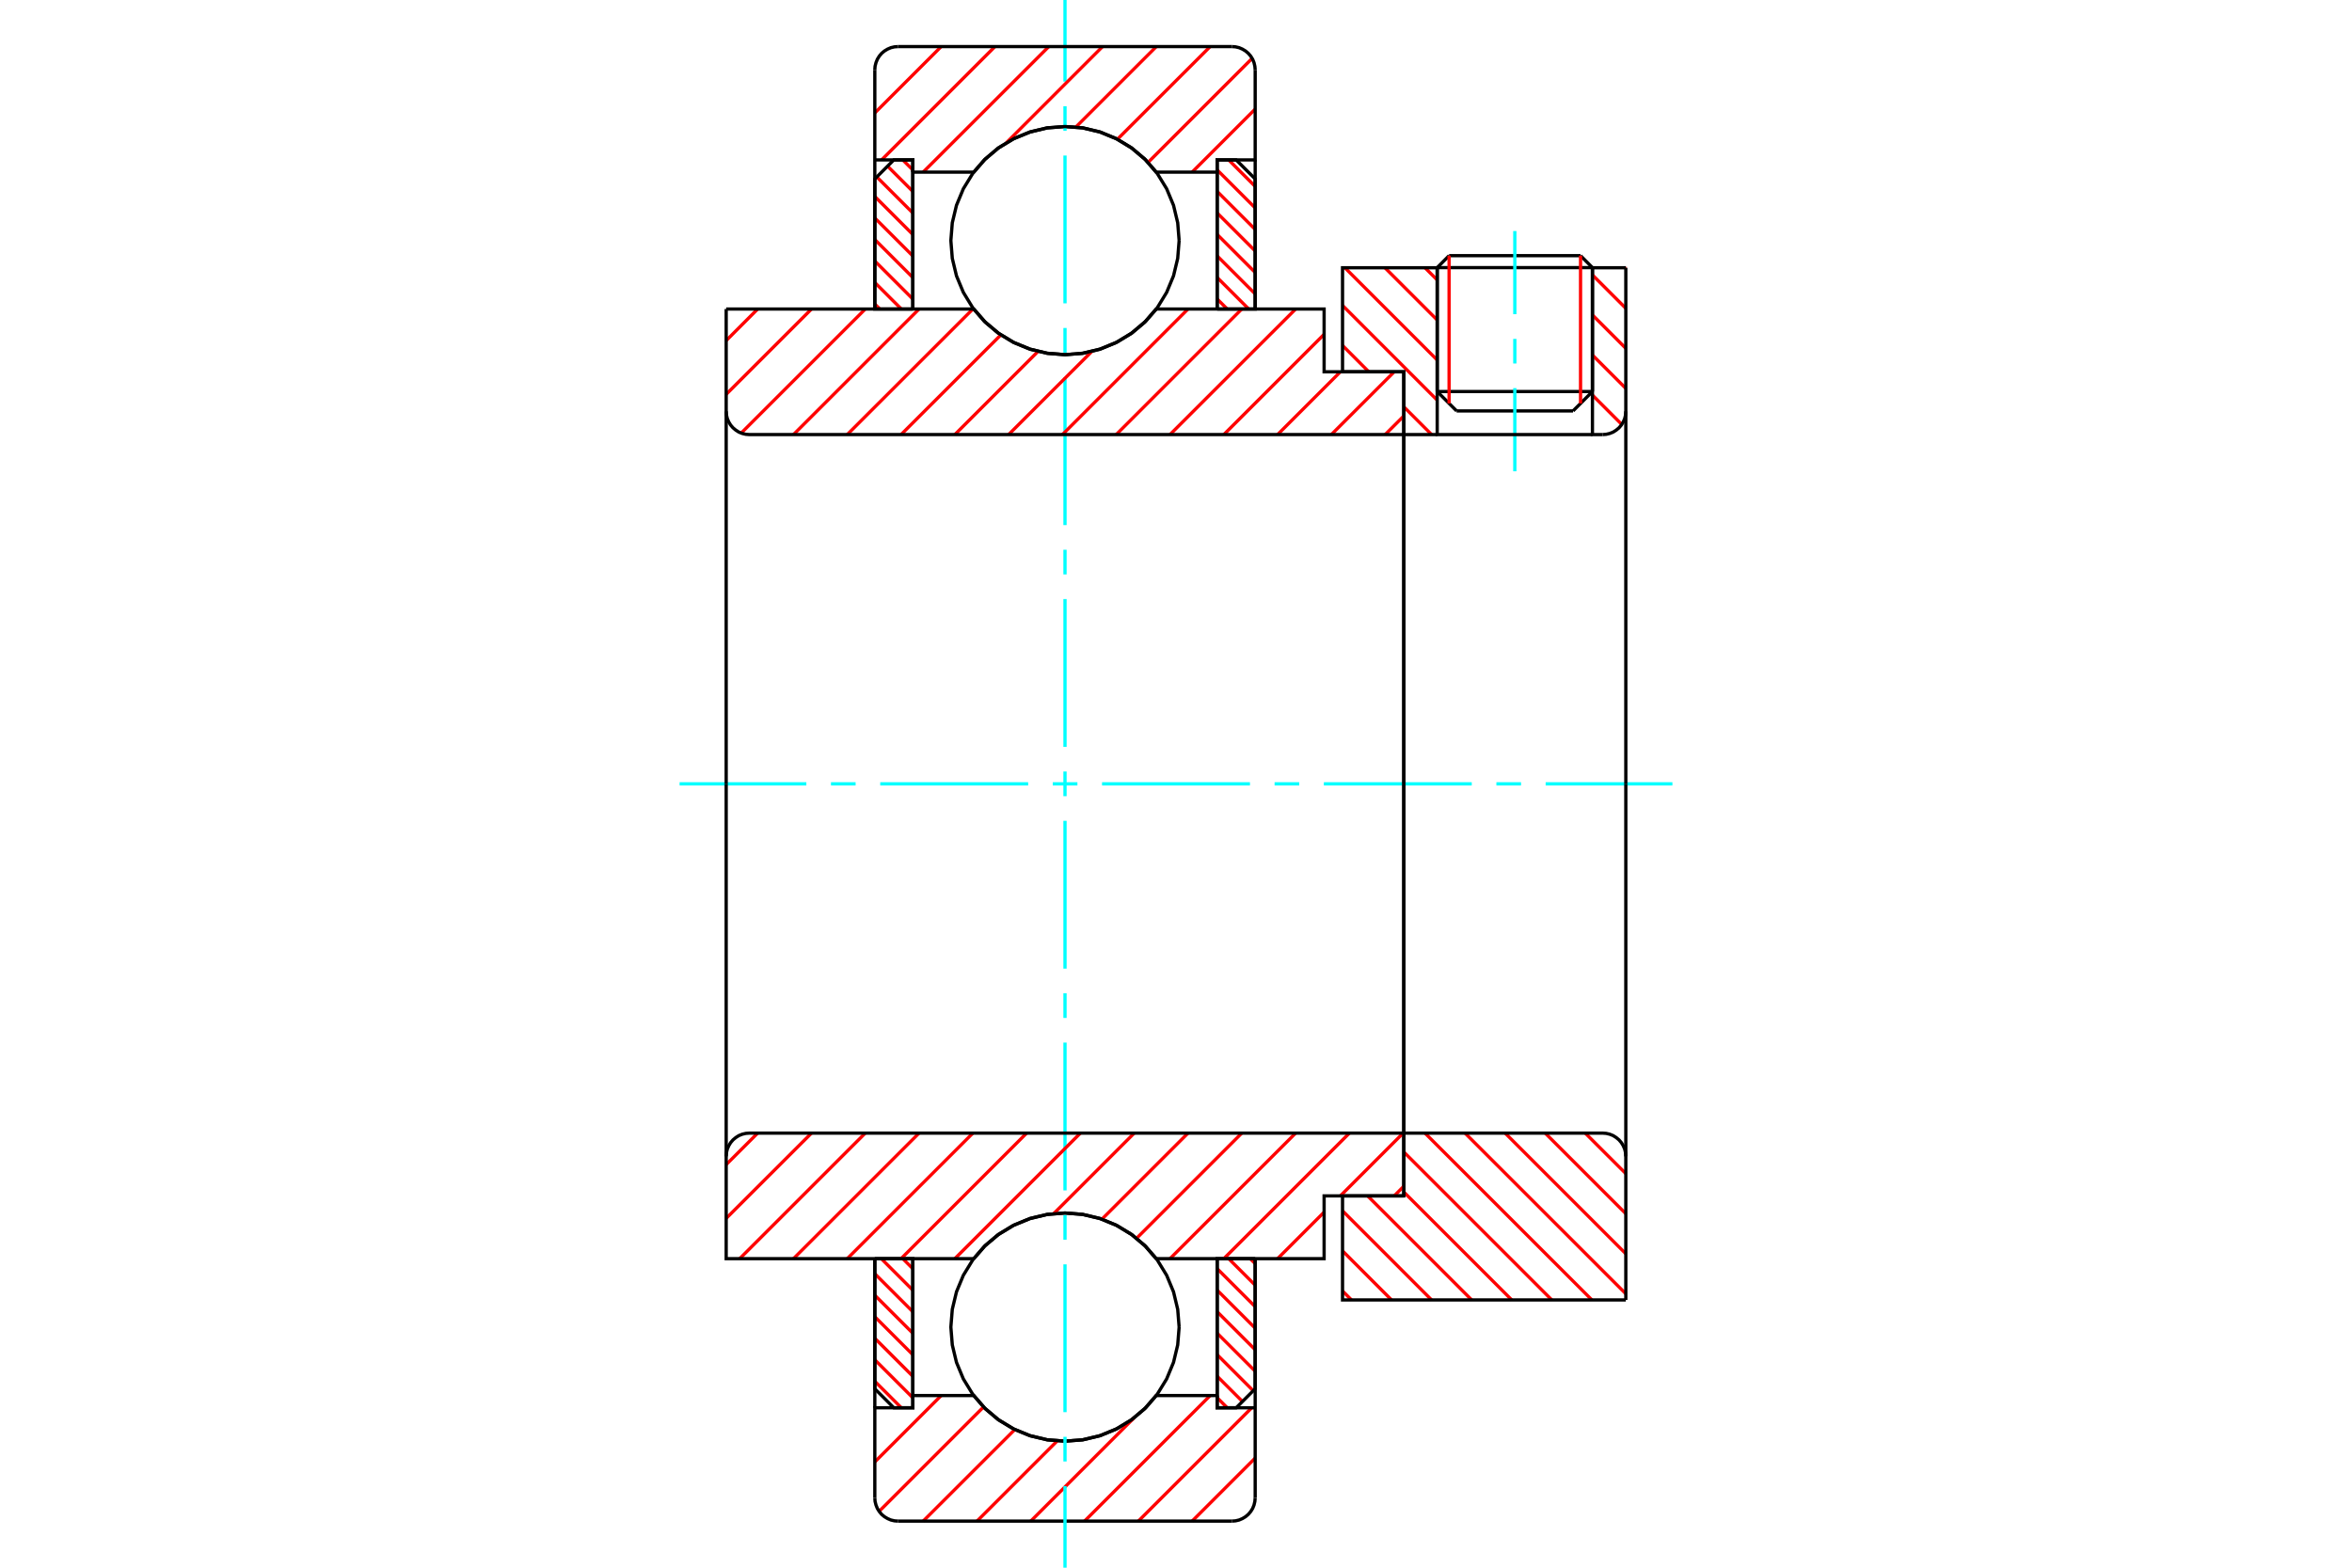 <?xml version="1.0" standalone="no"?>
<!DOCTYPE svg PUBLIC "-//W3C//DTD SVG 1.1//EN"
	"http://www.w3.org/Graphics/SVG/1.1/DTD/svg11.dtd">
<svg xmlns="http://www.w3.org/2000/svg" height="100%" width="100%" viewBox="0 0 36000 24000">
	<rect x="-1800" y="-1200" width="39600" height="26400" style="fill:#FFF"/>
	<g style="fill:none; fill-rule:evenodd" transform="matrix(1 0 0 1 0 0)">
		<g style="fill:none; stroke:#000; stroke-width:50; shape-rendering:geometricPrecision">
			<line x1="24374" y1="4097" x2="21998" y2="4097"/>
			<line x1="22180" y1="3914" x2="24192" y2="3914"/>
			<line x1="21998" y1="5994" x2="24374" y2="5994"/>
			<line x1="24077" y1="6291" x2="22295" y2="6291"/>
			<line x1="22180" y1="3914" x2="21998" y2="4097"/>
			<line x1="24374" y1="4097" x2="24192" y2="3914"/>
			<line x1="24077" y1="6291" x2="24374" y2="5994"/>
			<line x1="21998" y1="5994" x2="22295" y2="6291"/>
			<line x1="21998" y1="4097" x2="21998" y2="5994"/>
			<line x1="24374" y1="5994" x2="24374" y2="4097"/>
		</g>
		<g style="fill:none; stroke:#0FF; stroke-width:50; shape-rendering:geometricPrecision">
			<line x1="23186" y1="7215" x2="23186" y2="5942"/>
			<line x1="23186" y1="5565" x2="23186" y2="5188"/>
			<line x1="23186" y1="4810" x2="23186" y2="3537"/>
		</g>
		<g style="fill:none; stroke:#F00; stroke-width:50; shape-rendering:geometricPrecision">
			<line x1="24192" y1="3914" x2="24192" y2="6176"/>
			<line x1="22180" y1="6176" x2="22180" y2="3914"/>
			<line x1="13390" y1="21146" x2="13796" y2="21552"/>
			<line x1="13390" y1="20817" x2="13972" y2="21399"/>
			<line x1="13390" y1="20488" x2="13972" y2="21070"/>
			<line x1="13390" y1="20158" x2="13972" y2="20740"/>
			<line x1="13390" y1="19829" x2="13972" y2="20411"/>
			<line x1="13390" y1="19500" x2="13972" y2="20082"/>
			<line x1="13489" y1="19269" x2="13972" y2="19752"/>
			<line x1="13818" y1="19269" x2="13972" y2="19423"/>
		</g>
		<g style="fill:none; stroke:#000; stroke-width:50; shape-rendering:geometricPrecision">
			<polyline points="13390,19269 13390,21261 13681,21552 13972,21552 13972,19269 13390,19269"/>
		</g>
		<g style="fill:none; stroke:#0FF; stroke-width:50; shape-rendering:geometricPrecision">
			<line x1="10402" y1="12000" x2="12342" y2="12000"/>
			<line x1="12719" y1="12000" x2="13096" y2="12000"/>
			<line x1="13473" y1="12000" x2="15737" y2="12000"/>
			<line x1="16114" y1="12000" x2="16491" y2="12000"/>
			<line x1="16868" y1="12000" x2="19132" y2="12000"/>
			<line x1="19509" y1="12000" x2="19886" y2="12000"/>
			<line x1="20263" y1="12000" x2="22527" y2="12000"/>
			<line x1="22904" y1="12000" x2="23281" y2="12000"/>
			<line x1="23658" y1="12000" x2="25598" y2="12000"/>
		</g>
		<g style="fill:none; stroke:#F00; stroke-width:50; shape-rendering:geometricPrecision">
			<line x1="13390" y1="4655" x2="13467" y2="4731"/>
			<line x1="13390" y1="4325" x2="13796" y2="4731"/>
			<line x1="13390" y1="3996" x2="13972" y2="4578"/>
			<line x1="13390" y1="3667" x2="13972" y2="4249"/>
			<line x1="13390" y1="3337" x2="13972" y2="3919"/>
			<line x1="13390" y1="3008" x2="13972" y2="3590"/>
			<line x1="13420" y1="2709" x2="13972" y2="3261"/>
			<line x1="13585" y1="2544" x2="13972" y2="2931"/>
			<line x1="13818" y1="2448" x2="13972" y2="2602"/>
		</g>
		<g style="fill:none; stroke:#000; stroke-width:50; shape-rendering:geometricPrecision">
			<polyline points="13972,4731 13972,2448 13681,2448 13390,2739 13390,4731 13972,4731"/>
		</g>
		<g style="fill:none; stroke:#F00; stroke-width:50; shape-rendering:geometricPrecision">
			<line x1="19135" y1="19269" x2="19212" y2="19345"/>
			<line x1="18806" y1="19269" x2="19212" y2="19675"/>
			<line x1="18630" y1="19422" x2="19212" y2="20004"/>
			<line x1="18630" y1="19751" x2="19212" y2="20333"/>
			<line x1="18630" y1="20081" x2="19212" y2="20663"/>
			<line x1="18630" y1="20410" x2="19212" y2="20992"/>
			<line x1="18630" y1="20739" x2="19182" y2="21291"/>
			<line x1="18630" y1="21069" x2="19017" y2="21456"/>
			<line x1="18630" y1="21398" x2="18784" y2="21552"/>
		</g>
		<g style="fill:none; stroke:#000; stroke-width:50; shape-rendering:geometricPrecision">
			<polyline points="19212,19269 19212,21261 18921,21552 18630,21552 18630,19269 19212,19269"/>
		</g>
		<g style="fill:none; stroke:#F00; stroke-width:50; shape-rendering:geometricPrecision">
			<line x1="18806" y1="2448" x2="19212" y2="2854"/>
			<line x1="18630" y1="2601" x2="19212" y2="3183"/>
			<line x1="18630" y1="2930" x2="19212" y2="3512"/>
			<line x1="18630" y1="3260" x2="19212" y2="3842"/>
			<line x1="18630" y1="3589" x2="19212" y2="4171"/>
			<line x1="18630" y1="3918" x2="19212" y2="4500"/>
			<line x1="18630" y1="4248" x2="19113" y2="4731"/>
			<line x1="18630" y1="4577" x2="18784" y2="4731"/>
		</g>
		<g style="fill:none; stroke:#000; stroke-width:50; shape-rendering:geometricPrecision">
			<polyline points="18630,4731 18630,2448 18921,2448 19212,2739 19212,4731 18630,4731"/>
			<polyline points="18048,3683 18026,3410 17962,3143 17857,2890 17714,2657 17536,2448 17328,2270 17094,2127 16841,2022 16574,1958 16301,1937 16028,1958 15761,2022 15508,2127 15274,2270 15066,2448 14888,2657 14745,2890 14640,3143 14576,3410 14554,3683 14576,3956 14640,4223 14745,4476 14888,4710 15066,4918 15274,5096 15508,5239 15761,5344 16028,5408 16301,5430 16574,5408 16841,5344 17094,5239 17328,5096 17536,4918 17714,4710 17857,4476 17962,4223 18026,3956 18048,3683"/>
			<polyline points="18048,20317 18026,20044 17962,19777 17857,19524 17714,19290 17536,19082 17328,18904 17094,18761 16841,18656 16574,18592 16301,18570 16028,18592 15761,18656 15508,18761 15274,18904 15066,19082 14888,19290 14745,19524 14640,19777 14576,20044 14554,20317 14576,20590 14640,20857 14745,21110 14888,21343 15066,21552 15274,21730 15508,21873 15761,21978 16028,22042 16301,22063 16574,22042 16841,21978 17094,21873 17328,21730 17536,21552 17714,21343 17857,21110 17962,20857 18026,20590 18048,20317"/>
		</g>
		<g style="fill:none; stroke:#F00; stroke-width:50; shape-rendering:geometricPrecision">
			<line x1="24264" y1="17347" x2="24885" y2="17967"/>
			<line x1="23651" y1="17347" x2="24885" y2="18581"/>
			<line x1="23038" y1="17347" x2="24885" y2="19194"/>
			<line x1="22424" y1="17347" x2="24885" y2="19807"/>
			<line x1="21811" y1="17347" x2="24366" y2="19901"/>
			<line x1="21487" y1="17636" x2="23752" y2="19901"/>
			<line x1="21487" y1="18249" x2="23139" y2="19901"/>
			<line x1="20933" y1="18308" x2="22526" y2="19901"/>
			<line x1="20549" y1="18537" x2="21912" y2="19901"/>
			<line x1="20549" y1="19150" x2="21299" y2="19901"/>
			<line x1="20549" y1="19764" x2="20686" y2="19901"/>
		</g>
		<g style="fill:none; stroke:#000; stroke-width:50; shape-rendering:geometricPrecision">
			<line x1="24885" y1="12000" x2="24885" y2="19901"/>
			<polyline points="24885,17703 24881,17647 24868,17593 24846,17541 24817,17493 24781,17451 24738,17415 24691,17385 24639,17364 24584,17351 24529,17347 21487,17347 21487,12000"/>
			<polyline points="21487,17347 21487,18308 20549,18308 20549,19901 24885,19901"/>
		</g>
		<g style="fill:none; stroke:#F00; stroke-width:50; shape-rendering:geometricPrecision">
			<line x1="24878" y1="4099" x2="24885" y2="4106"/>
			<line x1="24374" y1="4209" x2="24885" y2="4720"/>
			<line x1="24374" y1="4822" x2="24885" y2="5333"/>
			<line x1="24374" y1="5435" x2="24885" y2="5946"/>
			<line x1="24374" y1="6049" x2="24823" y2="6498"/>
			<line x1="21811" y1="4099" x2="21998" y2="4286"/>
			<line x1="21198" y1="4099" x2="21998" y2="4899"/>
			<line x1="20585" y1="4099" x2="21998" y2="5512"/>
			<line x1="20549" y1="4676" x2="21998" y2="6126"/>
			<line x1="20549" y1="5289" x2="20951" y2="5692"/>
			<line x1="21487" y1="6228" x2="21912" y2="6653"/>
		</g>
		<g style="fill:none; stroke:#000; stroke-width:50; shape-rendering:geometricPrecision">
			<line x1="24885" y1="12000" x2="24885" y2="4099"/>
			<polyline points="24529,6653 24584,6649 24639,6636 24691,6615 24738,6585 24781,6549 24817,6507 24846,6459 24868,6407 24881,6353 24885,6297"/>
			<polyline points="24529,6653 24374,6653 24374,4099"/>
			<polyline points="24374,6653 21998,6653 21998,4099"/>
			<polyline points="21998,6653 21487,6653 21487,12000"/>
			<polyline points="21487,6653 21487,5692 20549,5692 20549,4099 21998,4099"/>
			<line x1="24374" y1="4099" x2="24885" y2="4099"/>
		</g>
		<g style="fill:none; stroke:#F00; stroke-width:50; shape-rendering:geometricPrecision">
			<line x1="19212" y1="22322" x2="18247" y2="23287"/>
			<line x1="19159" y1="21552" x2="17424" y2="23287"/>
			<line x1="18523" y1="21365" x2="16600" y2="23287"/>
			<line x1="17699" y1="21365" x2="17694" y2="21370"/>
			<line x1="17355" y1="21709" x2="15777" y2="23287"/>
			<line x1="16182" y1="22059" x2="14954" y2="23287"/>
			<line x1="15533" y1="21885" x2="14130" y2="23287"/>
			<line x1="15054" y1="21540" x2="13456" y2="23138"/>
			<line x1="14406" y1="21365" x2="13390" y2="22381"/>
			<line x1="13396" y1="21552" x2="13390" y2="21557"/>
		</g>
		<g style="fill:none; stroke:#000; stroke-width:50; shape-rendering:geometricPrecision">
			<polyline points="19212,19269 19212,21552 19212,22931"/>
			<polyline points="18855,23287 18911,23283 18966,23270 19017,23248 19065,23219 19107,23183 19144,23140 19173,23093 19194,23041 19207,22986 19212,22931"/>
			<line x1="18855" y1="23287" x2="13747" y2="23287"/>
			<polyline points="13390,22931 13394,22986 13408,23041 13429,23093 13458,23140 13494,23183 13537,23219 13585,23248 13636,23270 13691,23283 13747,23287"/>
			<polyline points="13390,22931 13390,21552 13972,21552 13972,21365 13972,19269"/>
			<polyline points="13972,21365 14904,21365 15082,21567 15289,21740 15520,21879 15770,21981 16032,22043 16301,22063 16570,22043 16832,21981 17082,21879 17313,21740 17520,21567 17698,21365 18630,21365 18630,19269"/>
			<polyline points="18630,21365 18630,21552 19212,21552"/>
			<line x1="13390" y1="21552" x2="13390" y2="19269"/>
		</g>
		<g style="fill:none; stroke:#0FF; stroke-width:50; shape-rendering:geometricPrecision">
			<line x1="16301" y1="24000" x2="16301" y2="22751"/>
			<line x1="16301" y1="22374" x2="16301" y2="21997"/>
			<line x1="16301" y1="21619" x2="16301" y2="19356"/>
			<line x1="16301" y1="18979" x2="16301" y2="18601"/>
			<line x1="16301" y1="18224" x2="16301" y2="15961"/>
			<line x1="16301" y1="15584" x2="16301" y2="15206"/>
			<line x1="16301" y1="14829" x2="16301" y2="12566"/>
			<line x1="16301" y1="12189" x2="16301" y2="11811"/>
			<line x1="16301" y1="11434" x2="16301" y2="9171"/>
			<line x1="16301" y1="8794" x2="16301" y2="8416"/>
			<line x1="16301" y1="8039" x2="16301" y2="5776"/>
			<line x1="16301" y1="5399" x2="16301" y2="5021"/>
			<line x1="16301" y1="4644" x2="16301" y2="2381"/>
			<line x1="16301" y1="2003" x2="16301" y2="1626"/>
			<line x1="16301" y1="1249" x2="16301" y2="0"/>
		</g>
		<g style="fill:none; stroke:#F00; stroke-width:50; shape-rendering:geometricPrecision">
			<line x1="19212" y1="1670" x2="18247" y2="2635"/>
			<line x1="19165" y1="894" x2="17572" y2="2487"/>
			<line x1="18523" y1="713" x2="17103" y2="2132"/>
			<line x1="17699" y1="713" x2="16467" y2="1945"/>
			<line x1="16876" y1="713" x2="15403" y2="2186"/>
			<line x1="16053" y1="713" x2="14130" y2="2635"/>
			<line x1="15229" y1="713" x2="13494" y2="2448"/>
			<line x1="14406" y1="713" x2="13390" y2="1729"/>
		</g>
		<g style="fill:none; stroke:#000; stroke-width:50; shape-rendering:geometricPrecision">
			<polyline points="13390,4731 13390,2448 13390,1069"/>
			<polyline points="13747,713 13691,717 13636,730 13585,752 13537,781 13494,817 13458,860 13429,907 13408,959 13394,1014 13390,1069"/>
			<line x1="13747" y1="713" x2="18855" y2="713"/>
			<polyline points="19212,1069 19207,1014 19194,959 19173,907 19144,860 19107,817 19065,781 19017,752 18966,730 18911,717 18855,713"/>
			<polyline points="19212,1069 19212,2448 18630,2448 18630,2635 18630,4731"/>
			<polyline points="18630,2635 17698,2635 17520,2433 17313,2260 17082,2121 16832,2019 16570,1957 16301,1937 16032,1957 15770,2019 15520,2121 15289,2260 15082,2433 14904,2635 13972,2635 13972,4731"/>
			<polyline points="13972,2635 13972,2448 13390,2448"/>
			<line x1="19212" y1="2448" x2="19212" y2="4731"/>
		</g>
		<g style="fill:none; stroke:#F00; stroke-width:50; shape-rendering:geometricPrecision">
			<line x1="21487" y1="18160" x2="21340" y2="18308"/>
			<line x1="21477" y1="17347" x2="20516" y2="18308"/>
			<line x1="20267" y1="18557" x2="19555" y2="19269"/>
			<line x1="20654" y1="17347" x2="18732" y2="19269"/>
			<line x1="19831" y1="17347" x2="17908" y2="19269"/>
			<line x1="19007" y1="17347" x2="17397" y2="18957"/>
			<line x1="18184" y1="17347" x2="16866" y2="18665"/>
			<line x1="17361" y1="17347" x2="16128" y2="18580"/>
			<line x1="16537" y1="17347" x2="14615" y2="19269"/>
			<line x1="15714" y1="17347" x2="13792" y2="19269"/>
			<line x1="14891" y1="17347" x2="12968" y2="19269"/>
			<line x1="14067" y1="17347" x2="12145" y2="19269"/>
			<line x1="13244" y1="17347" x2="11322" y2="19269"/>
			<line x1="12421" y1="17347" x2="11115" y2="18652"/>
			<line x1="11597" y1="17347" x2="11115" y2="17829"/>
		</g>
		<g style="fill:none; stroke:#000; stroke-width:50; shape-rendering:geometricPrecision">
			<line x1="21487" y1="12000" x2="21487" y2="18308"/>
			<polyline points="21487,17347 11471,17347 11416,17351 11361,17364 11309,17385 11262,17415 11219,17451 11183,17493 11154,17541 11132,17593 11119,17647 11115,17703 11115,19269 11697,19269 14904,19269"/>
			<polyline points="17698,19269 17520,19066 17313,18894 17082,18755 16832,18653 16570,18591 16301,18570 16032,18591 15770,18653 15520,18755 15289,18894 15082,19066 14904,19269"/>
			<polyline points="17698,19269 20267,19269 20267,18308 21487,18308"/>
			<line x1="11115" y1="12000" x2="11115" y2="17703"/>
		</g>
		<g style="fill:none; stroke:#F00; stroke-width:50; shape-rendering:geometricPrecision">
			<line x1="21487" y1="6368" x2="21202" y2="6653"/>
			<line x1="21340" y1="5692" x2="20378" y2="6653"/>
			<line x1="20516" y1="5692" x2="19555" y2="6653"/>
			<line x1="20267" y1="5118" x2="18732" y2="6653"/>
			<line x1="19831" y1="4731" x2="17908" y2="6653"/>
			<line x1="19007" y1="4731" x2="17085" y2="6653"/>
			<line x1="18184" y1="4731" x2="16262" y2="6653"/>
			<line x1="16712" y1="5380" x2="15438" y2="6653"/>
			<line x1="15888" y1="5380" x2="14615" y2="6653"/>
			<line x1="15319" y1="5127" x2="13792" y2="6653"/>
			<line x1="14891" y1="4731" x2="12968" y2="6653"/>
			<line x1="14067" y1="4731" x2="12145" y2="6653"/>
			<line x1="13244" y1="4731" x2="11345" y2="6630"/>
			<line x1="12421" y1="4731" x2="11115" y2="6037"/>
			<line x1="11597" y1="4731" x2="11115" y2="5214"/>
		</g>
		<g style="fill:none; stroke:#000; stroke-width:50; shape-rendering:geometricPrecision">
			<line x1="11115" y1="12000" x2="11115" y2="4731"/>
			<polyline points="11115,6297 11119,6353 11132,6407 11154,6459 11183,6507 11219,6549 11262,6585 11309,6615 11361,6636 11416,6649 11471,6653 21487,6653 21487,5692 20267,5692 20267,4731 17698,4731"/>
			<polyline points="14904,4731 15082,4934 15289,5106 15520,5245 15770,5347 16032,5409 16301,5430 16570,5409 16832,5347 17082,5245 17313,5106 17520,4934 17698,4731"/>
			<polyline points="14904,4731 11697,4731 11115,4731"/>
			<line x1="21487" y1="12000" x2="21487" y2="6653"/>
		</g>
	</g>
</svg>
